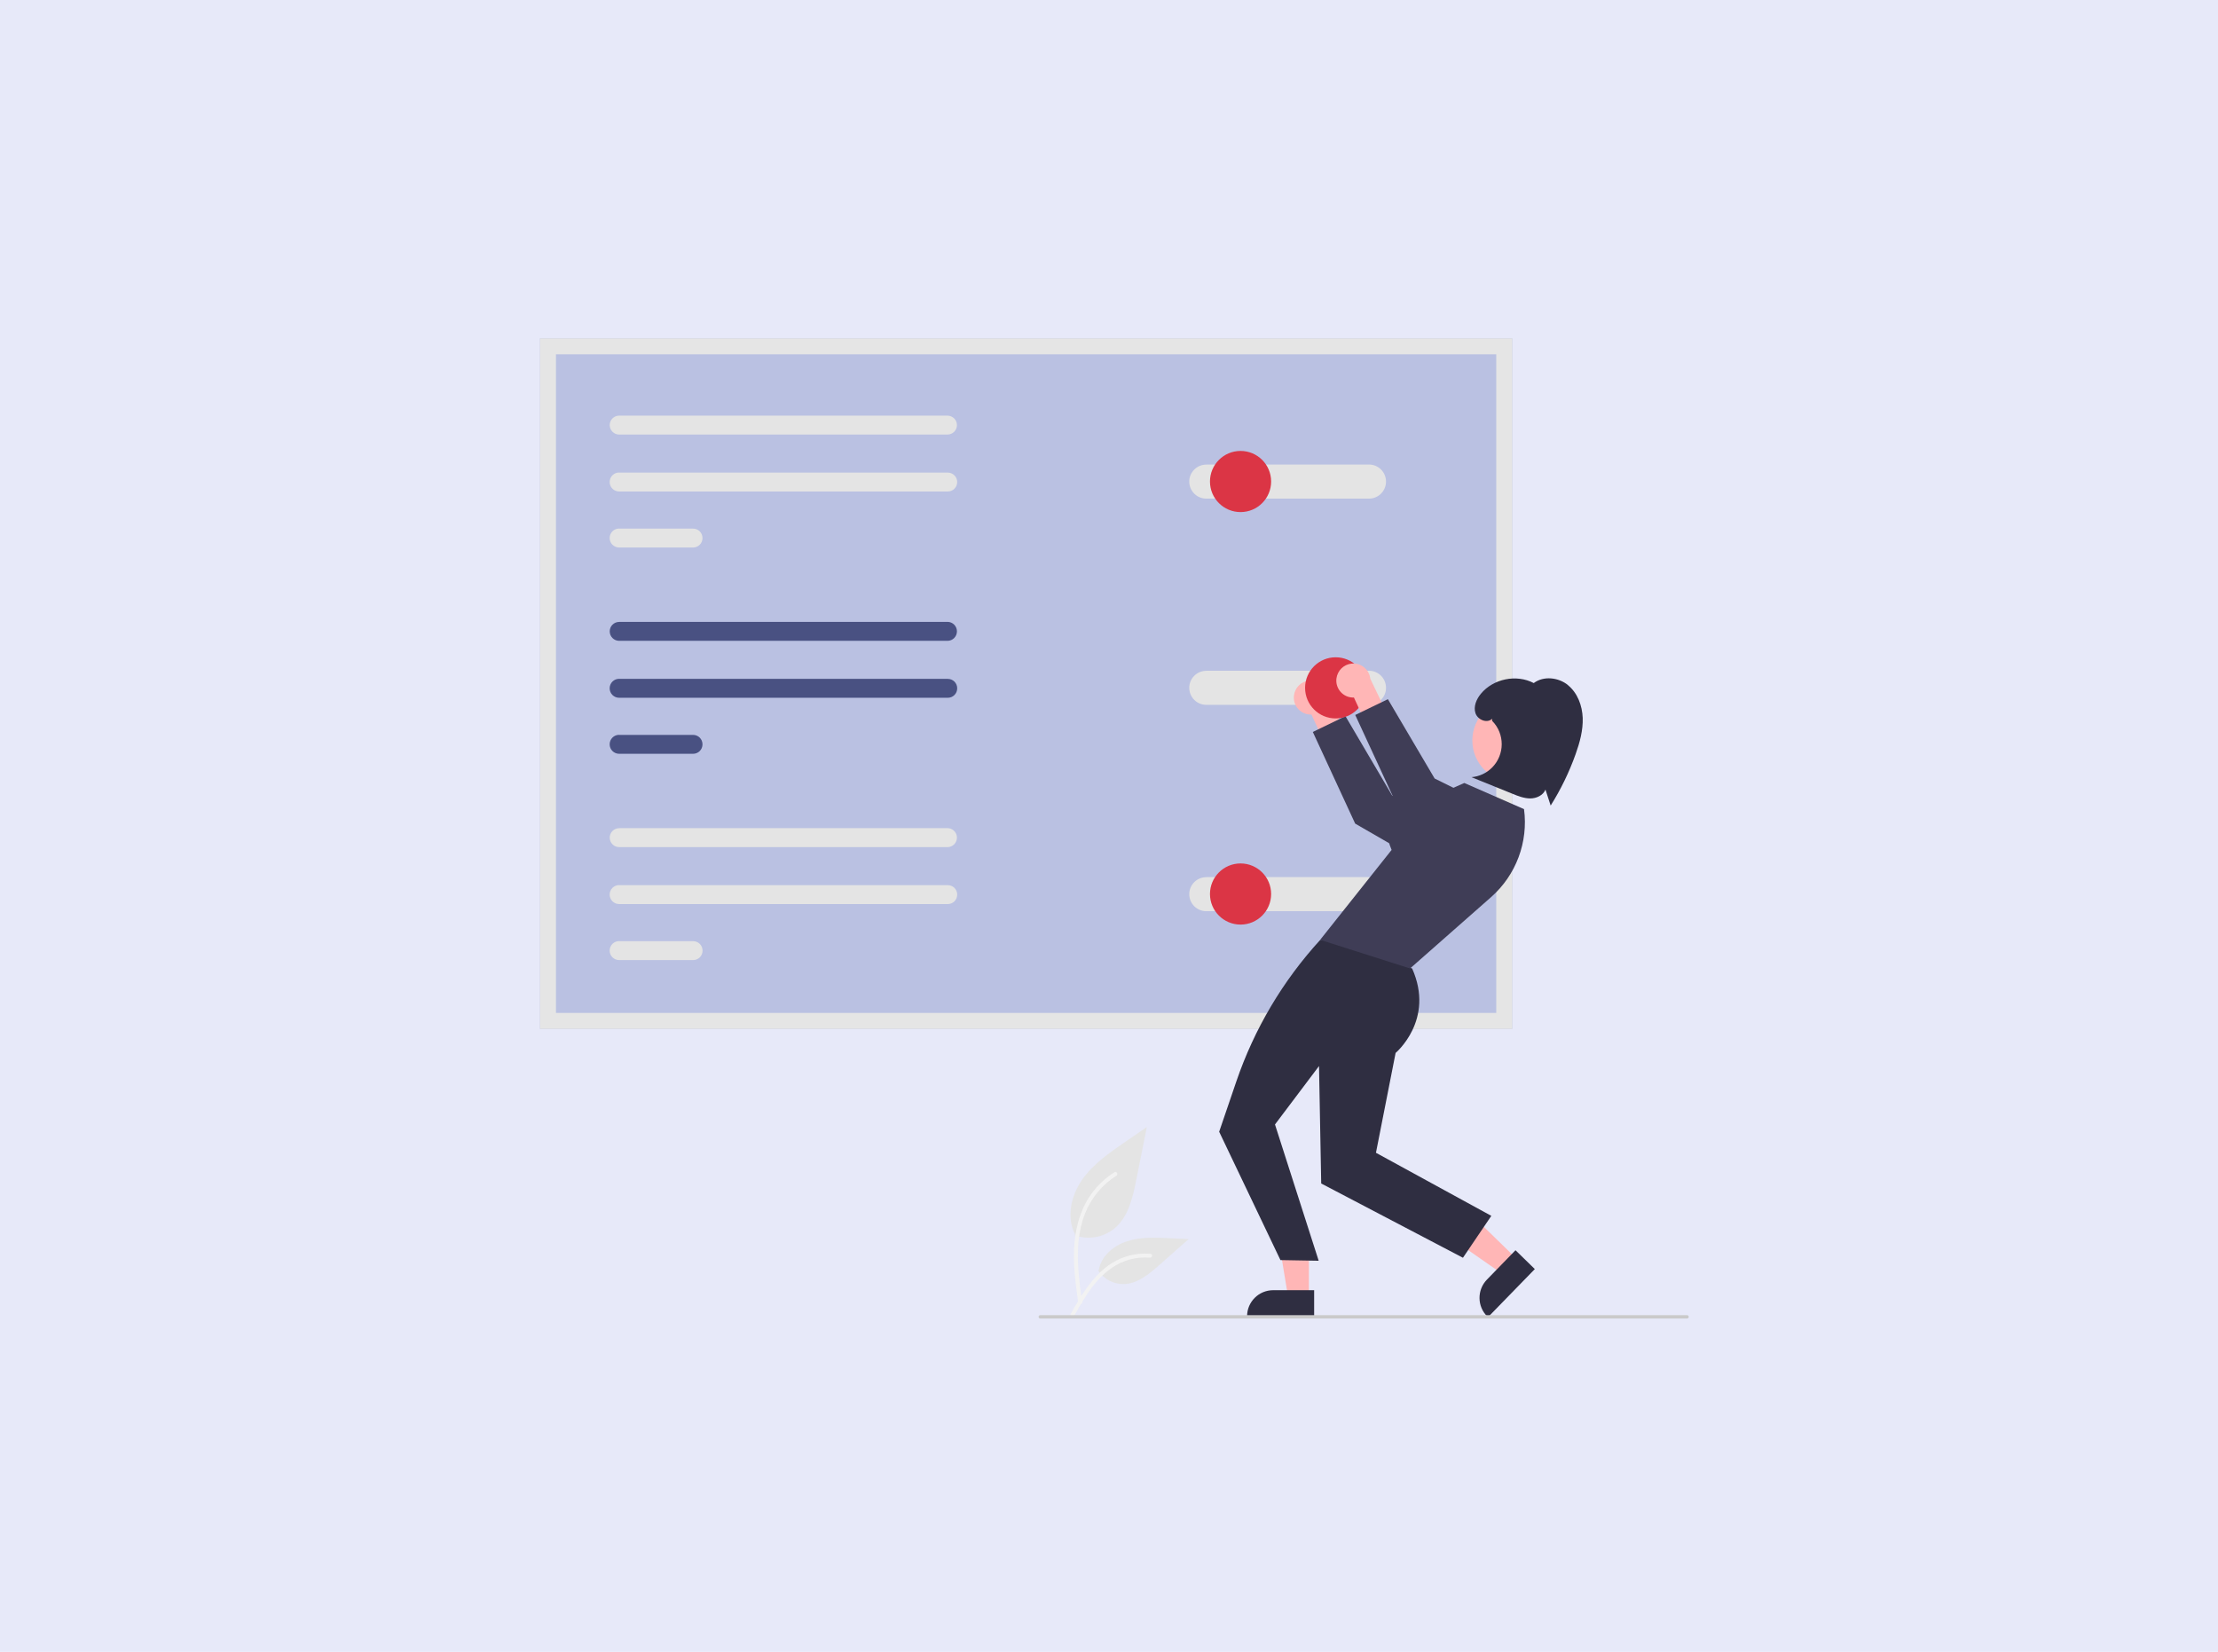 <?xml version="1.0" encoding="UTF-8"?>
<svg id="Layer_1" data-name="Layer 1" xmlns="http://www.w3.org/2000/svg" viewBox="0 0 333 248">
  <defs>
    <style>
      .cls-1 {
        fill: #f2f2f2;
      }

      .cls-1, .cls-2, .cls-3, .cls-4, .cls-5, .cls-6, .cls-7, .cls-8, .cls-9, .cls-10, .cls-11 {
        stroke-width: 0px;
      }

      .cls-2 {
        fill: #495182;
      }

      .cls-3 {
        fill: #2f2e41;
      }

      .cls-4 {
        fill: #3f3d56;
      }

      .cls-5 {
        fill: #cacaca;
      }

      .cls-6 {
        fill: #db3545;
      }

      .cls-7 {
        fill: #bac1e2;
      }

      .cls-8 {
        fill: #e4e4e4;
      }

      .cls-9 {
        fill: #ffb6b6;
      }

      .cls-10 {
        fill: #e5e5e5;
      }

      .cls-11 {
        fill: #e7e9f9;
      }
    </style>
  </defs>
  <rect class="cls-11" width="333" height="248"/>
  <g>
    <path id="a24dc8e0-63f3-4c57-9da7-8d00cfa1aebe-2172" class="cls-8" d="M161.37,185.47c2.03.71,4.29.32,5.96-1.05,2.09-1.75,2.74-4.64,3.27-7.31l1.58-7.91-3.3,2.27c-2.37,1.63-4.8,3.32-6.44,5.68-1.64,2.37-2.36,5.59-1.04,8.15"/>
    <path id="bc8b2ee0-9ec2-4139-a7e3-e0b1b1382397-2173" class="cls-1" d="M161.88,195.59c-.42-3.02-.84-6.09-.55-9.14.26-2.71,1.09-5.37,2.77-7.54.89-1.15,1.98-2.14,3.22-2.92.32-.2.62.31.3.51-2.14,1.35-3.79,3.34-4.72,5.69-1.03,2.61-1.19,5.46-1.01,8.23.11,1.68.33,3.34.56,5.01.04.16-.05.31-.21.36-.16.04-.32-.05-.36-.21h0Z"/>
    <path id="a6bcb68f-fec1-4497-88cc-56de52c10faf-2174" class="cls-8" d="M164.87,190.74c.87,1.33,2.37,2.1,3.96,2.04,2-.1,3.67-1.49,5.18-2.82l4.45-3.93-2.94-.14c-2.12-.1-4.29-.2-6.31.46s-3.88,2.22-4.24,4.31"/>
    <path id="a1650e23-bf32-4c95-848c-aacb59e17a01-2175" class="cls-1" d="M160.71,197.33c2-3.54,4.32-7.47,8.46-8.72,1.15-.35,2.36-.47,3.56-.37.38.03.28.61-.09.58-2.01-.17-4.01.36-5.68,1.5-1.6,1.09-2.85,2.6-3.9,4.21-.65.98-1.22,2.01-1.8,3.03-.18.33-.73.09-.54-.24Z"/>
    <path class="cls-7" d="M227.04,154.47H81.07V50.79h145.97v103.69Z"/>
    <path class="cls-2" d="M92.96,93.37c-.79,0-1.42.64-1.42,1.42,0,.78.64,1.42,1.42,1.42h49.29c.79,0,1.42-.64,1.42-1.43,0-.78-.64-1.42-1.42-1.42h-49.29Z"/>
    <path class="cls-2" d="M92.96,101.91c-.79,0-1.42.63-1.43,1.42,0,.79.63,1.42,1.42,1.43,0,0,0,0,0,0h49.34c.79,0,1.42-.63,1.42-1.42,0-.79-.63-1.42-1.42-1.42h-49.33Z"/>
    <path class="cls-2" d="M92.96,110.32c-.79,0-1.42.63-1.43,1.42,0,.79.63,1.42,1.42,1.43,0,0,0,0,0,0h11.1c.79,0,1.42-.63,1.42-1.42,0-.79-.63-1.42-1.42-1.42h-11.1Z"/>
    <path class="cls-10" d="M227.04,154.47H81.07V50.79h145.97v103.69ZM83.47,152.07h141.17V53.19H83.47v98.89Z"/>
    <path class="cls-8" d="M181.11,131.69c-1.41,0-2.56,1.14-2.56,2.55,0,1.41,1.14,2.56,2.55,2.56h24.43c1.41,0,2.56-1.14,2.56-2.56,0-1.41-1.14-2.56-2.56-2.56h-24.42Z"/>
    <path class="cls-8" d="M181.11,100.71c-1.41,0-2.56,1.14-2.56,2.55,0,1.41,1.14,2.56,2.55,2.56h24.43c1.41,0,2.56-1.14,2.56-2.56,0-1.41-1.14-2.56-2.56-2.56h-24.42Z"/>
    <path class="cls-8" d="M92.96,132.88c-.79,0-1.42.63-1.43,1.42,0,.79.63,1.42,1.42,1.43,0,0,0,0,0,0h49.34c.79,0,1.42-.63,1.42-1.42,0-.79-.63-1.42-1.42-1.42h-49.33Z"/>
    <path class="cls-8" d="M92.96,141.29c-.79,0-1.42.63-1.43,1.42s.63,1.42,1.42,1.43h11.11c.79,0,1.42-.63,1.42-1.42s-.63-1.42-1.42-1.42h-11.1Z"/>
    <path class="cls-8" d="M92.96,124.34c-.79,0-1.42.64-1.42,1.42,0,.78.64,1.42,1.42,1.42h49.29c.79,0,1.42-.64,1.42-1.43,0-.78-.64-1.42-1.42-1.42h-49.29Z"/>
    <path class="cls-8" d="M92.96,62.4c-.79,0-1.42.64-1.42,1.42s.64,1.42,1.42,1.42h49.29c.79,0,1.42-.64,1.42-1.42,0-.78-.64-1.42-1.42-1.42h-49.29Z"/>
    <path class="cls-8" d="M92.96,70.94c-.79,0-1.42.63-1.43,1.42,0,.79.63,1.42,1.42,1.43h49.34c.79,0,1.42-.64,1.42-1.42s-.64-1.42-1.42-1.42h-49.33Z"/>
    <path class="cls-8" d="M92.96,79.35c-.79,0-1.42.63-1.43,1.42,0,.79.63,1.42,1.42,1.43,0,0,0,0,0,0h11.1c.79,0,1.42-.63,1.42-1.42,0-.79-.63-1.42-1.42-1.42h-11.1Z"/>
    <path class="cls-8" d="M181.11,69.75c-1.41,0-2.56,1.14-2.56,2.55,0,1.41,1.14,2.56,2.55,2.56h24.43c1.41,0,2.56-1.14,2.56-2.56,0-1.41-1.14-2.56-2.56-2.56h-24.42Z"/>
    <circle class="cls-6" cx="186.25" cy="72.29" r="4.59"/>
    <path class="cls-9" d="M194.27,104.38c-.19,1.39.78,2.68,2.17,2.87.15.02.3.03.45.02l2.44,5.28,3.57-.7-3.55-7.4c-.15-1.4-1.41-2.42-2.81-2.27-1.18.12-2.11,1.04-2.27,2.21h0Z"/>
    <polygon class="cls-4" points="218.95 124.34 209.01 119.43 202 107.52 197.1 109.89 203.46 123.65 219.53 132.93 218.95 124.34"/>
    <polygon class="cls-9" points="196.51 194.72 193.39 194.72 191.9 185.71 196.51 185.71 196.51 194.72"/>
    <path class="cls-3" d="M197.31,197.75h-10.08v-.13c0-2.17,1.76-3.92,3.92-3.92h6.15s0,4.05,0,4.05Z"/>
    <polygon class="cls-9" points="227.7 188.99 225.52 191.23 218.03 186.01 221.25 182.7 227.7 188.99"/>
    <path class="cls-3" d="M230.43,190.53l-7.03,7.22-.09-.09c-1.55-1.51-1.58-3.99-.07-5.55h0s4.29-4.41,4.29-4.41l2.9,2.83Z"/>
    <path class="cls-3" d="M200.38,141.1h-2.16c-5.62,6.14-9.91,13.37-12.6,21.25l-2.58,7.56,9.2,19.27,5.74.1-6.56-20.46,6.61-8.77.33,17.63,21.28,11.15,4.26-6.29-17.32-9.47,2.95-14.99s5.93-4.95,2.48-12.68l-11.64-4.3Z"/>
    <path class="cls-4" d="M228.82,121.48l-8.98-3.93-9.89,4.38s-2.8,1.59-1.02,5.67l-10.73,13.5s.02,0,13.5,4.3l12.16-10.71c3.75-3.3,5.61-8.26,4.95-13.21h0Z"/>
    <circle class="cls-9" cx="227.31" cy="111.17" r="6.26"/>
    <path class="cls-3" d="M235.42,102.86c-1.44-1.17-3.67-1.42-5.15-.31-2.59-1.36-6.08-.65-7.94,1.61-.67.81-1.14,1.91-.81,2.91.33,1,1.75,1.58,2.5.84v.31c1.93,1.94,1.92,5.09-.02,7.03-.83.83-1.92,1.33-3.08,1.43,2.05.83,4.1,1.66,6.15,2.49.86.35,1.75.7,2.68.7s1.92-.46,2.28-1.32c.26.8.52,1.59.78,2.39,1.53-2.43,2.79-5.03,3.75-7.73.62-1.74,1.12-3.57,1.06-5.42-.07-1.85-.77-3.75-2.21-4.92Z"/>
    <circle class="cls-6" cx="186.25" cy="134.22" r="4.59"/>
    <circle class="cls-6" cx="200.53" cy="103.27" r="4.59"/>
    <path class="cls-9" d="M200.65,101.83c-.19,1.39.78,2.68,2.17,2.87.15.02.3.03.45.02l2.44,5.28,3.57-.7-3.55-7.4c-.15-1.4-1.41-2.42-2.81-2.27-1.18.12-2.11,1.04-2.27,2.21h0Z"/>
    <polygon class="cls-4" points="225.33 121.8 215.39 116.88 208.37 104.97 203.47 107.34 209.83 121.1 225.91 130.38 225.33 121.8"/>
    <path class="cls-5" d="M253.29,197.95h-97.11c-.14,0-.25-.11-.25-.25s.11-.25.25-.25h97.11c.14,0,.25.11.25.25s-.11.25-.25.25Z"/>
  </g>
</svg>